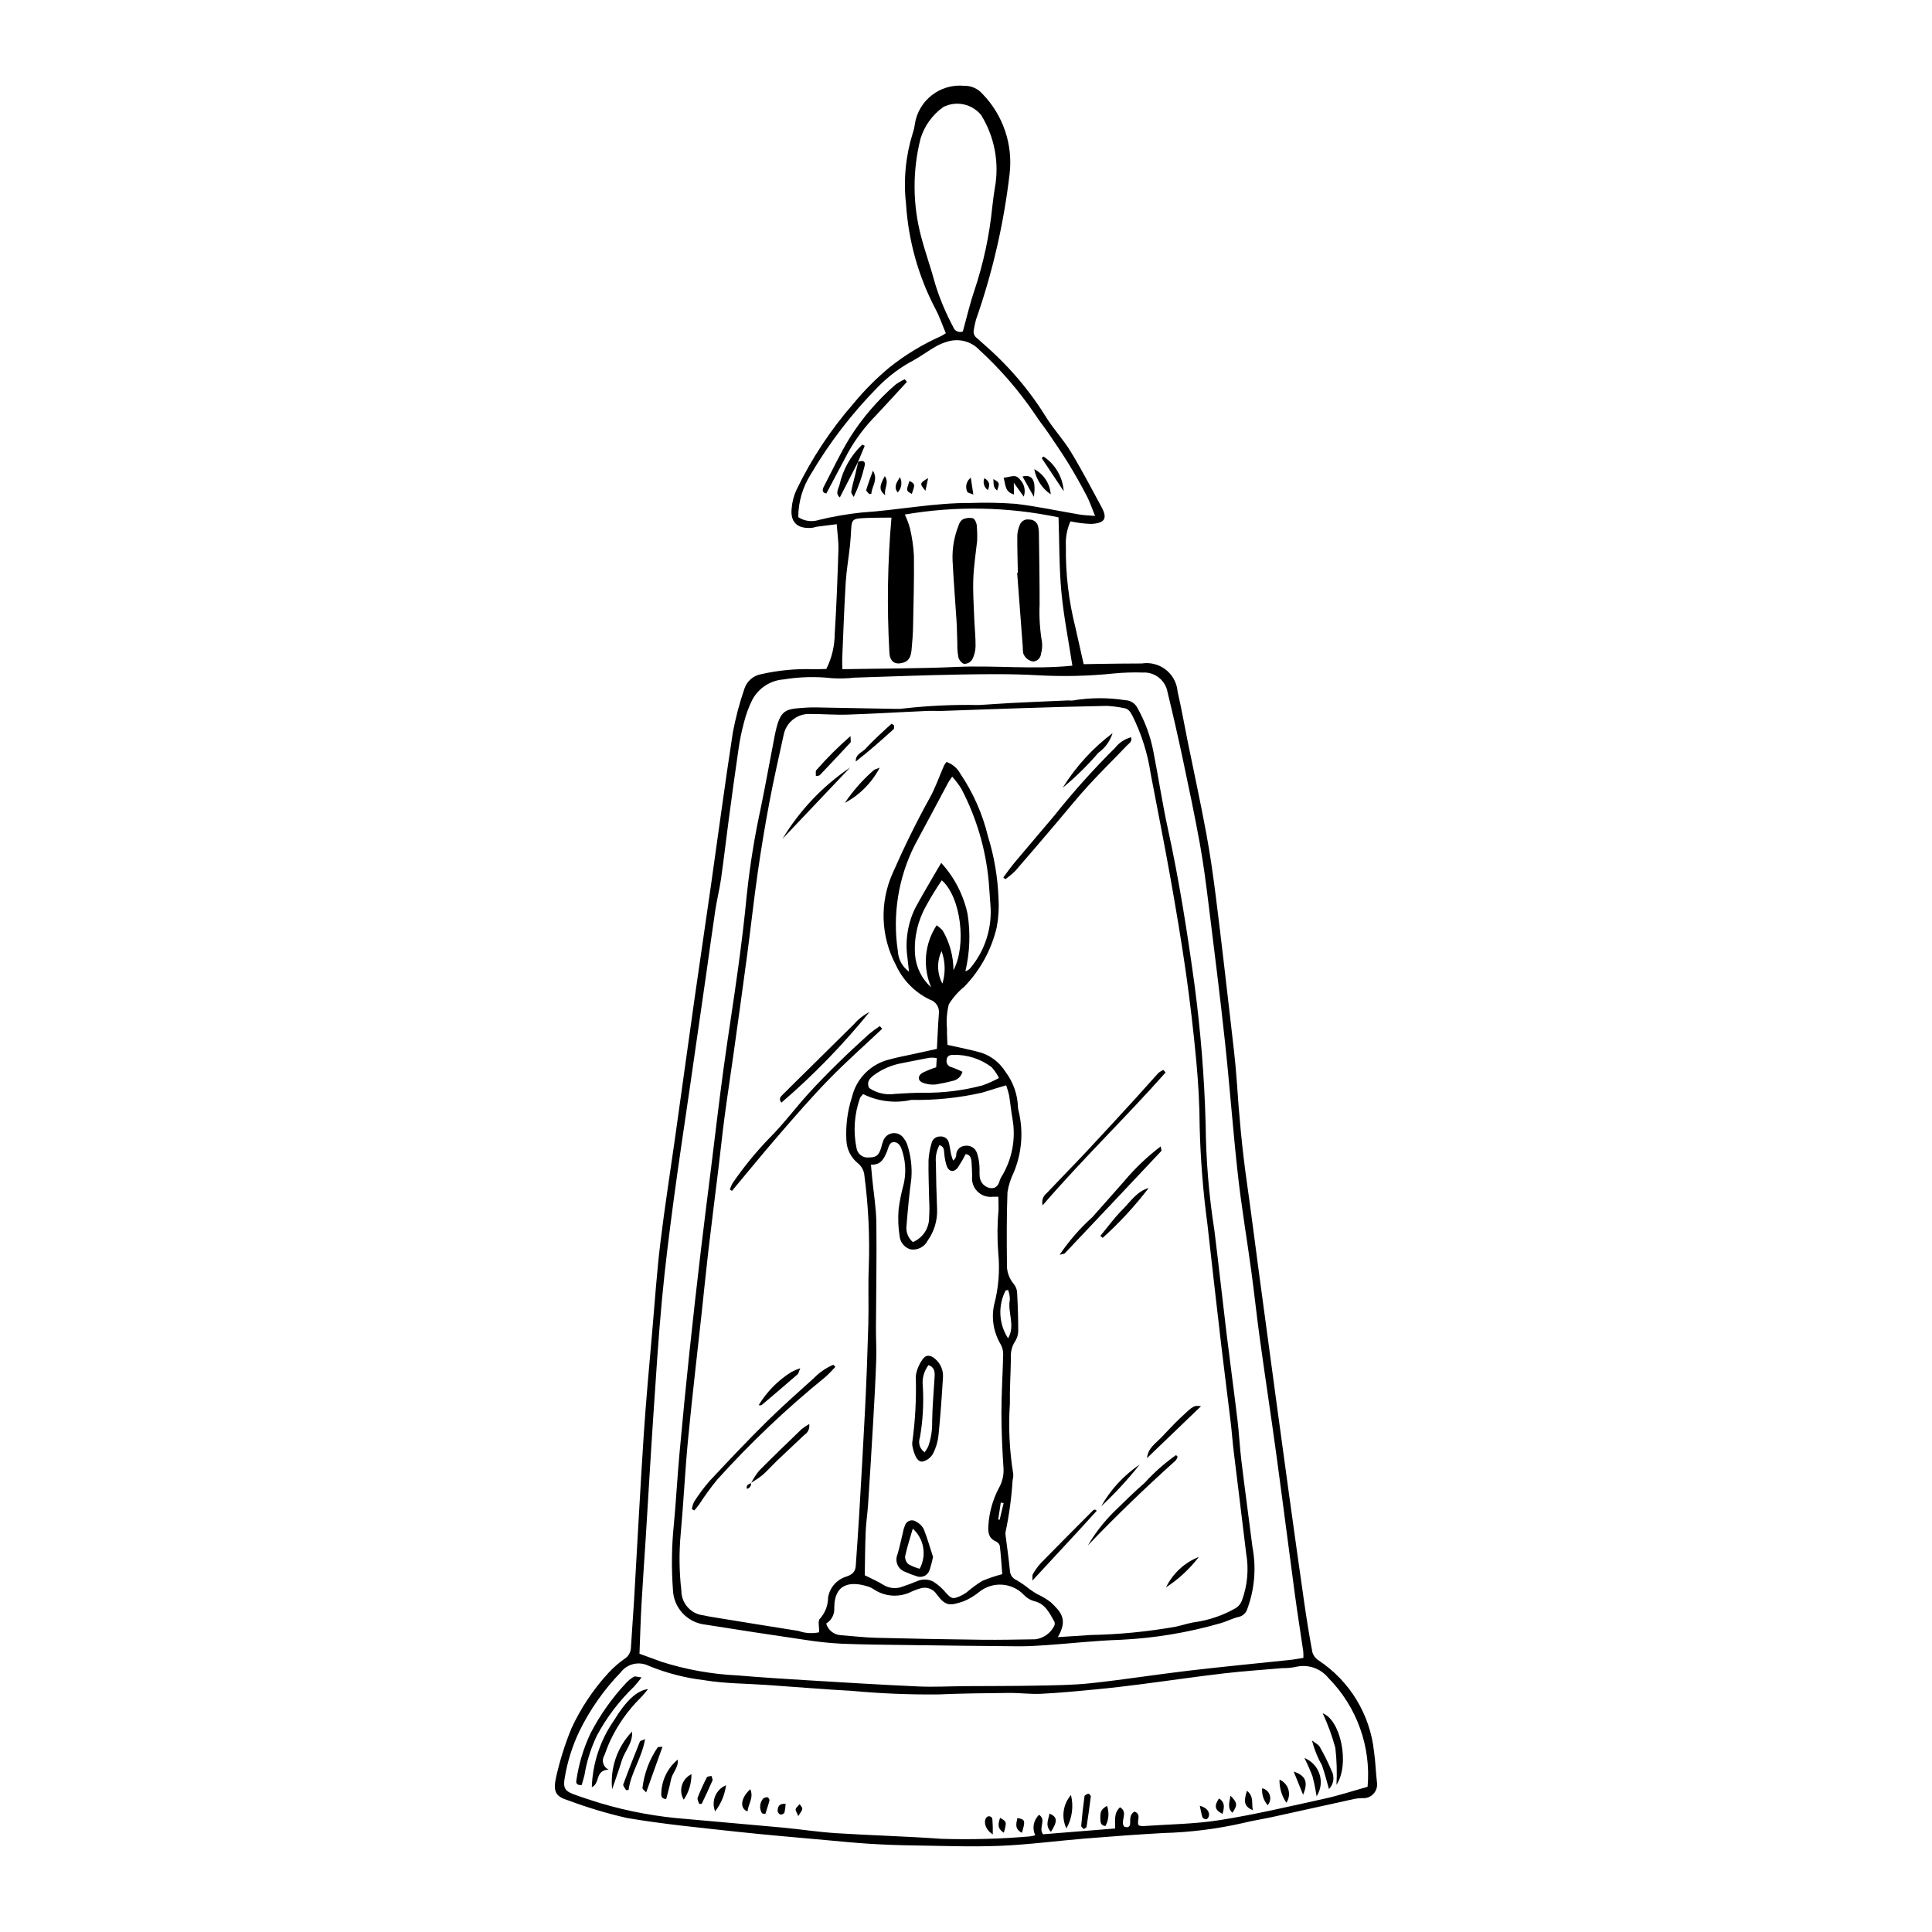 <?xml version="1.0" encoding="UTF-8"?>
<!-- Uploaded to: ICON Repo, www.svgrepo.com, Generator: ICON Repo Mixer Tools -->
<svg fill="#000000" width="800px" height="800px" version="1.1" viewBox="144 144 512 512" xmlns="http://www.w3.org/2000/svg">
 <g>
  <path d="m394.65 232.3c-0.918-2.184-1.648-4.359-2.707-6.359h-0.004c-4.539-8.637-7.207-18.133-7.828-27.867-0.719-6.277-0.125-12.637 1.746-18.672 0.285-0.809 0.48-1.645 0.582-2.496 0.973-6.328 6.723-10.789 13.094-10.164 1.848-0.043 3.617 0.742 4.828 2.137 5.473 5.625 8.113 13.414 7.195 21.207-1.535 13.164-4.523 26.117-8.906 38.625-0.246 0.918-0.449 1.848-0.602 2.789-0.164 0.855 0.215 1.723 0.953 2.184 2.344 2.078 4.707 4.152 6.883 6.402 4.266 4.348 8.039 9.148 11.254 14.324 1.98 3.238 4.652 6.055 6.625 9.297 2.91 4.785 5.5 9.766 8.168 14.695 1.605 2.969 0.902 4.281-2.828 4.445h-0.004c-1.824-0.07-3.637-0.297-5.418-0.676-0.93 2.086-1.348 4.363-1.211 6.641-0.102 7.25 0.75 14.477 2.531 21.504 0.711 3.219 1.445 6.438 2.18 9.699 1.789-0.031 3.297-0.066 4.805-0.086 3.523-0.039 7.047-0.109 10.57-0.098v0.004c2.152-0.352 4.356 0.168 6.125 1.441 1.773 1.273 2.961 3.199 3.312 5.352 0.035 0.219 0.062 0.441 0.082 0.664 1.012 4.352 1.777 8.762 2.664 13.145 1.648 8.113 3.414 16.203 4.922 24.34 1.043 5.609 1.848 11.27 2.559 16.934 1.375 10.961 2.637 21.938 3.898 32.914 0.621 5.394 1.297 10.793 1.664 16.207 0.59 8.738 1.363 17.449 2.598 26.125 1.18 8.297 2.223 16.609 3.336 24.914 1.613 11.98 3.231 23.961 4.856 35.941 0.996 7.348 2 14.691 3.012 22.035 1.336 9.617 2.664 19.238 4.051 28.852 0.641 4.43 1.344 8.852 2.18 13.25l0.004-0.004c0.285 0.879 0.879 1.629 1.668 2.109 8.219 5.453 13.582 14.281 14.637 24.086 0.406 2.727 0.461 5.508 0.789 8.25 0.164 1.098-0.188 2.211-0.953 3.019-0.766 0.809-1.855 1.219-2.965 1.113-0.656 0.004-1.312 0.066-1.957 0.188-7.34 1.605-14.676 3.246-22.016 4.852-2.512 0.551-5.07 0.914-7.555 1.551h-0.004c-6.973 1.582-14.082 2.477-21.227 2.664-6.852 0.383-13.695 0.891-20.535 1.445-7.586 0.617-15.156 1.641-22.754 1.949-7.691 0.309-15.414-0.008-23.121-0.117-3.715-0.051-7.426-0.191-11.137-0.414-3.703-0.227-7.394-0.586-11.09-0.926-8.25-0.754-16.508-1.43-24.742-2.332-9.555-1.043-19.141-1.973-28.605-3.574l0.008 0.004c-5.297-1.199-10.5-2.754-15.586-4.656-3.148-0.992-4.215-1.984-3.32-6.106v-0.004c0.992-4.453 2.363-8.816 4.098-13.039 2.484-5.371 5.793-10.32 9.797-14.676 1.289-1.402 2.727-2.656 4.289-3.742 0.973-0.621 1.586-1.664 1.656-2.812 0.238-4.184 0.586-8.359 0.832-12.539 0.859-14.652 1.609-29.312 2.57-43.957 0.617-9.41 1.508-18.801 2.316-28.195 0.652-7.594 1.184-15.199 2.094-22.762 1.117-9.258 2.582-18.477 3.883-27.715 1.723-12.258 3.41-24.52 5.148-36.777 1.406-9.902 2.887-19.789 4.301-29.691 1.949-13.664 3.766-27.352 5.867-40.992v-0.004c0.734-3.922 1.754-7.785 3.051-11.562 0.648-2.059 2.398-3.578 4.531-3.93 4.465-1.008 9.039-1.449 13.617-1.312 1.223 0.031 2.449-0.035 3.578-0.055 1.453-2.898 2.215-6.09 2.227-9.332 0.477-7.414 0.746-14.84 0.98-22.266 0.066-2.144-0.273-4.305-0.449-6.769-1.887 0.234-3.469 0.422-5.047 0.637-0.566 0.078-1.113 0.301-1.68 0.34-3.719 0.258-5.598-1.512-5.219-5.148v0.004c0.133-1.711 0.566-3.383 1.285-4.938 3.969-8.238 9.027-15.906 15.039-22.797 2.898-3.531 6.133-6.777 9.652-9.691 4.172-3.316 8.75-6.09 13.621-8.254 0.438-0.223 0.859-0.48 1.258-0.77zm111.78 385.22c0.938-10.672-2.859-21.215-10.387-28.84-2.106-2.602-5.539-3.738-8.781-2.906-1.125 0.215-2.266 0.316-3.41 0.297-5.219 0.457-10.453 0.801-15.656 1.41-7.285 0.852-14.547 1.926-21.824 2.859-3.871 0.496-7.75 0.961-11.633 1.332-4.918 0.473-9.84 0.949-14.773 1.199-2.844 0.145-5.711-0.254-8.566-0.227-6.266 0.062-12.535 0.125-18.797 0.398-7.609 0.07-15.223-0.242-22.805-0.938-7.512-0.426-15.012-1.047-22.516-1.57-5.508-0.387-11.078-0.355-16.504-1.242l0.004-0.004c-5.113-0.594-10.125-1.883-14.887-3.836-2.57-1.277-5.688-0.543-7.414 1.75-4.449 4.602-8.148 9.871-10.957 15.621-1.848 3.879-3.141 7.996-3.852 12.234-0.488 2.637-0.031 3.551 2.309 4.426 2.316 0.863 4.68 1.602 7.039 2.352v-0.004c7.492 2.234 15.203 3.652 23 4.227 8.441 0.781 16.895 1.477 25.336 2.266 4.738 0.445 9.457 1.18 14.203 1.484 9.312 0.594 18.645 0.832 27.953 1.496h-0.008c7.809 0.242 15.625 0.031 23.41-0.637 0.484-0.062 0.969-0.164 1.438-0.305-0.883-1.836-0.473-4.031 1.02-5.422 2.031 1.426-0.25 3.352 1.035 5.16 6.172-0.496 12.578-1.008 19.117-1.535 0.031-2.07-0.41-4.047 1.289-5.617 2.336 1.375-0.066 3.641 1.113 5.137 1.039 0.359 1.625 0.078 1.586-1.141-0.035-1.145 0.031-2.254 1.164-2.856 2.031 0.832 0.352 2.512 1.137 3.68v-0.004c0.32 0.102 0.656 0.164 0.992 0.176 6.836-0.484 13.746-0.527 20.488-1.598 9.301-1.473 18.496-3.648 27.707-5.672 3.785-0.832 7.481-2.047 11.43-3.152zm-192.96-35.262c2.262 0.828 4.047 1.492 5.836 2.133l0.004 0.004c6.539 2.074 13.316 3.289 20.172 3.609 5.977 0.508 11.961 0.891 17.949 1.254 9.977 0.602 19.949 1.223 29.934 1.668 4.18 0.188 8.379-0.051 12.57-0.082 6.09-0.043 12.184-0.008 18.273-0.129 4.945-0.098 9.91-0.117 14.82-0.641 8.711-0.934 17.375-2.316 26.082-3.34 8.895-1.047 17.809-1.887 26.715-2.832 1.191-0.125 2.371-0.359 3.598-0.547l-0.008 0.004c0.016-0.578 0.004-1.156-0.039-1.73-0.727-4.996-1.527-9.98-2.203-14.98-1.691-12.559-3.285-25.129-5-37.684-1.367-10.004-2.898-19.988-4.277-29.992-0.836-6.039-1.473-12.105-2.293-18.148-1.152-8.492-2.594-16.953-3.543-25.465-1.312-11.742-2.164-23.531-3.43-35.277-1.305-12.121-2.828-24.223-4.328-36.324-0.668-5.383-1.352-10.773-2.32-16.109-1.375-7.586-2.969-15.137-4.57-22.68-1.246-5.867-2.578-11.711-4-17.539v-0.004c-0.551-3.144-3.367-5.379-6.555-5.199-2.555-0.082-5.109 0-7.656 0.246-6.727 0.699-13.496 0.855-20.25 0.473-6.734-0.387-13.508-0.309-20.258-0.195-9.41 0.156-18.812 0.539-28.223 0.828v-0.004c-1.984 0.23-3.988 0.281-5.984 0.152-4.262-0.477-8.57-0.367-12.805 0.324-3.484 0.25-6.602 2.254-8.273 5.324-0.98 1.941-1.734 3.992-2.254 6.106-0.617 2.297-1.098 4.629-1.43 6.984-0.918 6.215-1.754 12.438-2.59 18.664-0.707 5.281-1.309 10.574-2.062 15.852-0.391 2.731-1.078 5.418-1.492 8.145-0.84 5.547-1.578 11.109-2.375 16.66-1.406 9.805-2.816 19.609-4.238 29.414-1.469 10.176-3.035 20.336-4.394 30.527-1.184 8.871-2.312 17.754-3.144 26.66-0.945 10.148-1.586 20.328-2.269 30.5-0.734 10.93-1.355 21.867-2.039 32.797-0.363 5.793-0.789 11.586-1.113 17.383-0.242 4.359-0.363 8.727-0.539 13.195zm120.74-301.53c-0.945-2.293-1.469-3.914-2.254-5.402-1.508-2.859-3.09-5.688-4.777-8.441-1.684-2.746-3.519-5.406-5.328-8.074-1.121-1.652-2.394-3.203-3.469-4.883-4.266-6.301-9.254-12.078-14.863-17.219-2.148-2.254-5.383-3.106-8.359-2.203-1.191 0.332-2.332 0.82-3.391 1.453-1.887 1.086-3.641 2.402-5.543 3.457-3.539 1.863-6.766 4.266-9.562 7.125-6.883 6.981-12.875 14.785-17.848 23.23-2.125 3.379-3.258 7.289-3.266 11.281 1.625 1.066 3.644 1.336 5.492 0.727 3.695-0.895 7.445-1.547 11.227-1.953 9.68-0.625 19.242-2.59 28.973-2.535 3.988-0.145 7.977-0.066 11.957 0.23 5.656 0.664 11.246 1.887 16.875 2.832 1.172 0.199 2.379 0.223 4.141 0.375zm-9.688 0.379c-13.406-2.82-27.227-3.074-40.73-0.754 0.547 1.168 0.996 2.379 1.352 3.617 0.57 2.402 0.922 4.852 1.055 7.316 0.074 6.262-0.102 12.527-0.227 18.789-0.039 1.992-0.199 3.988-0.383 5.973-0.133 1.441-0.426 2.934-2.004 3.484-2.402 0.844-3.863-0.195-3.894-2.859l-0.004 0.008c-0.66-11.836-0.473-23.703 0.562-35.512-2.777 0.051-5.523-0.023-8.25 0.188-2.035 0.156-2.301 0.66-2.426 2.769-0.09 1.523-0.16 3.047-0.328 4.559-0.355 3.223-0.922 6.426-1.121 9.656-0.41 6.746-0.641 13.504-0.93 20.258-0.035 0.82 0.023 1.645 0.043 2.742 10.305-0.184 20.363-0.156 30.402-0.602 10.102-0.449 20.238 0.73 30.547-0.328-1.039-6.797-2.312-13.152-2.91-19.57-0.598-6.402-0.52-12.871-0.754-19.734zm-25.359-49.266c1.035-3.723 1.859-7.34 3.051-10.828 2.414-7.223 4.012-14.695 4.762-22.277 0.172-1.609 0.398-3.215 0.648-4.812 1.262-6.715-0.031-13.656-3.629-19.461-2.426-2.941-6.562-3.82-9.977-2.121-2.894 2.047-5.027 4.996-6.066 8.383-2.16 8.539-2.106 17.484 0.16 25.992 1.113 4.231 2.613 8.363 3.742 12.59l-0.004 0.004c1.219 3.906 2.805 7.688 4.734 11.293 0.32 1.031 1.418 1.605 2.449 1.285z"/>
  <path d="m314.02 588.52c-0.617 0.867-1.289 1.691-2.016 2.469-3.91 3.766-7.211 8.117-9.789 12.891-1.609 3.348-2.731 6.906-3.332 10.574-0.223 0.898-0.496 1.785-0.723 2.594-1.383 0.129-1.586-0.566-1.387-1.414v-0.004c0.629-4.231 1.871-8.352 3.691-12.223 2.531-4.906 5.734-9.438 9.516-13.461 0.586-0.621 1.258-1.156 1.992-1.594 0.363-0.195 0.969 0.059 2.047 0.168z"/>
  <path d="m300.83 617.63c0.215-6.375 2.273-12.551 5.93-17.777 3.055-5.035 6.062-7.93 8.984-8.215-0.848 0.988-1.371 1.695-1.988 2.297h-0.004c-3.316 3.277-6.031 7.117-8.016 11.34-0.617 1.277-1.07 2.637-1.594 3.961l-0.004-0.004c-0.387 0.641-0.484 1.418-0.262 2.129 0.223 0.715 0.742 1.301 1.422 1.609-3.676 0.152-2.191 3.656-4.469 4.66z"/>
  <path d="m498.18 617c0.176-3.266 0.078-6.535-0.297-9.781-0.852-3.148-1.973-6.219-3.348-9.18 4.734 1.793 7.266 13.422 3.644 18.961z"/>
  <path d="m306.22 618.17c-0.566-5.625 1.367-11.215 5.289-15.285 0.219 3.062-1.934 5.109-2.707 7.621-0.789 2.574-1.715 5.109-2.582 7.664z"/>
  <path d="m314.95 604.89c-0.867 5.078-3.773 8.887-4.371 13.48l-0.664 0.023c-0.266-0.508-0.871-1.137-0.742-1.5 1.398-3.82 2.906-7.602 4.418-11.379 0.074-0.18 0.469-0.227 1.359-0.625z"/>
  <path d="m496.19 618.12c-0.66-2.277-1.152-4.309-1.844-6.269-1.18-2.074-2.074-4.293-2.66-6.606 1.023 0.797 1.723 1.086 2.008 1.605h0.004c1.184 2.039 2.234 4.152 3.141 6.332 0.902 1.605 0.641 3.617-0.648 4.938z"/>
  <path d="m319.57 606.9-4.328 12.102c-0.336-0.398-1.043-0.871-0.984-1.215h0.004c0.465-3.852 1.855-7.535 4.047-10.734 0.074-0.098 0.352-0.051 1.262-0.152z"/>
  <path d="m323.6 610.32c0.262 2.109-1.426 3.469-1.773 5.262-0.34 1.738-0.84 3.441-1.277 5.191-1.492-0.098-1.324-1.078-1.285-1.875h-0.004c0.184-3.34 1.758-6.449 4.34-8.578z"/>
  <path d="m489.68 609.89c1.918 0.758 3.391 2.336 4.019 4.301 0.625 1.965 0.336 4.106-0.789 5.836-0.273-1.789-0.637-3.559-1.094-5.305-0.625-1.648-1.336-3.262-2.137-4.832z"/>
  <path d="m431.2 628.72c-0.25-0.301-0.691-0.594-0.672-0.844 0.234-2.617 0.512-5.231 0.871-7.832 0.039-0.289 0.637-0.605 1.023-0.695 0.164-0.039 0.684 0.504 0.656 0.734-0.328 2.703-0.719 5.398-1.137 8.09-0.023 0.188-0.414 0.316-0.742 0.547z"/>
  <path d="m426.61 628.56c-1.395-2.93-0.918-6.406 1.207-8.859 0.746 3 0.312 6.168-1.207 8.859z"/>
  <path d="m329.3 622.08c-0.156-0.566-0.586-1.234-0.418-1.676v-0.004c0.719-1.836 1.535-3.637 2.441-5.391 0.133-0.262 0.797-0.258 1.215-0.375 0.098 0.418 0.402 0.926 0.266 1.246-0.891 2.066-1.875 4.094-2.828 6.133z"/>
  <path d="m325.2 620.94c-1.355-2.254-0.625-5.18 1.629-6.531 0.137-0.082 0.273-0.156 0.418-0.223 0.012 2.406-0.699 4.758-2.047 6.754z"/>
  <path d="m333.52 624.03c-1.109-2.707 0.184-5.805 2.891-6.918-0.34 2.519-1.336 4.906-2.891 6.918z"/>
  <path d="m342.84 618.16c0.98 2.277-0.59 3.984-0.734 5.891-2.141-0.805-1.84-3.559 0.734-5.891z"/>
  <path d="m437.37 622.56c0.629 1.758 0.48 3.703-0.406 5.348-1.305-0.105-1.352-1.043-1.363-2.023-0.02-1.906 0.211-2.352 1.77-3.324z"/>
  <path d="m484.9 621.73c-1.238-1.797-1.871-3.934-1.816-6.109 1.137 0.477 2 1.441 2.352 2.625 0.352 1.184 0.156 2.461-0.535 3.484z"/>
  <path d="m486.84 613.48c3.188 1.062 3.898 2.789 2.496 6.152z"/>
  <path d="m422.52 629.45c-1.691-1.715-0.602-3.25-0.406-4.832 2.106 0.883 2.211 2.004 0.406 4.832z"/>
  <path d="m345.95 624.56c-0.762-1.207-0.66-2.769 0.254-3.867 0.32-0.301 0.754-0.445 1.191-0.402 0.203 0.016 0.582 0.605 0.523 0.844-0.305 1.215-0.723 2.402-1.102 3.598z"/>
  <path d="m407.1 630.13c-2.016-1.258-2.57-3.469-1.633-4.531 0.234-0.242 0.586-0.332 0.91-0.23 0.324 0.102 0.562 0.379 0.613 0.715 0.105 1.348 0.141 2.699 0.109 4.047z"/>
  <path d="m474.45 618.57c1.941 1.535 1.164 3.363 1.574 5.164-2.227-0.984-2.543-2.09-1.574-5.164z"/>
  <path d="m467.05 620.61c1.727 1.082 1.348 2.523 0.93 4.086-2.043-1.012-2.281-2.094-0.93-4.086z"/>
  <path d="m479.94 622.39c-1.07-1.234-1.598-2.852-1.457-4.481 0.949 0.203 1.719 0.898 2.019 1.82 0.301 0.922 0.086 1.938-0.562 2.66z"/>
  <path d="m414.82 629.71c-2.016-1.039-1.5-2.477-1.199-3.91 2.059 0.34 2.168 0.672 1.199 3.91z"/>
  <path d="m461.96 622.55c2.023 0.492 2.914 1.961 2.215 3.172-0.121 0.211-0.484 0.453-0.672 0.41-0.324-0.074-0.773-0.309-0.855-0.578-0.293-0.926-0.449-1.895-0.688-3.004z"/>
  <path d="m470.09 619.88c1.863 1.883 1.902 2.492 0.512 4.519-1.402-1.27-0.785-2.711-0.512-4.519z"/>
  <path d="m410.03 629.69c-1.883-1.191-1.473-2.508-0.992-3.938 1.785 1.023 1.785 1.023 0.992 3.938z"/>
  <path d="m352.2 622.04c-0.031 0.789-0.137 1.574-0.316 2.344-0.254 0.344-0.668 0.527-1.094 0.488-0.391-0.18-0.66-0.551-0.719-0.98 0.051-1.047 0.355-2.016 2.129-1.852z"/>
  <path d="m355.55 625.29c-0.383-0.965-0.789-1.477-0.684-1.836 0.148-0.504 0.68-0.895 1.047-1.336 0.254 0.418 0.738 0.855 0.703 1.246-0.051 0.512-0.512 0.98-1.066 1.926z"/>
  <path d="m463.51 441.77c0.07 9.484 0.848 18.953 2.32 28.324 1.133 9.074 2.109 18.164 3.211 27.242 0.93 7.656 1.98 15.301 2.902 22.961 0.434 3.594 0.598 7.219 1.035 10.812 0.93 7.656 1.98 15.297 2.945 22.949 1.031 5.461 0.559 11.102-1.375 16.316-0.316 1.094-1.219 1.918-2.336 2.137-1.648 0.371-3.184 1.234-4.824 1.676-8.609 2.484-17.48 3.953-26.43 4.379-6.566 0.203-13.113 0.957-19.672 1.418-2.469 0.172-4.945 0.32-7.418 0.301-9.812-0.07-19.625-0.195-29.438-0.332-5.812-0.078-11.625-0.113-17.43-0.352h0.004c-3.234-0.172-6.457-0.512-9.652-1.02-8.855-1.297-17.703-2.648-26.543-4.055v0.004c-4.746-0.57-8.355-4.535-8.477-9.316-0.422-5.707-0.34-11.438 0.238-17.129 0.594-6.262 0.922-12.547 1.492-18.809 0.82-9.012 1.703-18.02 2.652-27.02 0.938-8.895 1.953-17.785 2.996-26.668 0.867-7.379 1.82-14.75 2.738-22.125 1.082-8.691 2.094-17.391 3.273-26.07 1.219-8.965 2.672-17.898 3.894-26.863 0.887-6.504 1.695-13.027 2.305-19.562l0.004 0.004c0.828-7.766 2.078-15.477 3.742-23.105 1.277-6.246 2.394-12.523 3.617-18.781 1.434-7.32 2.758-7.156 8.301-7.551 1.797-0.129 3.613-0.039 5.422-0.008 6.086 0.102 12.172 0.23 18.258 0.332v0.004c0.762 0.035 1.527-0.004 2.281-0.113 6.523-0.738 13.086-1.039 19.648-0.91 2.941-0.133 5.875-0.395 8.816-0.539 5.039-0.25 10.078-0.461 15.121-0.68h-0.004c0.379 0.039 0.762 0.051 1.141 0.023 4.602-0.785 9.301-0.812 13.914-0.086 1.352 0.031 2.578 0.789 3.211 1.984 2.07 3.652 3.519 7.621 4.289 11.75 1.332 6.727 2.332 13.523 3.797 20.219 2.996 13.695 5.176 27.523 7.074 41.398v-0.004c1.629 12.227 2.617 24.531 2.953 36.863zm-39.168 136.09c3.125-0.207 5.867-0.395 8.613-0.566 7.617-0.145 15.215-0.883 22.719-2.219 1.766-0.395 3.5-1.004 5.289-1.227h-0.004c3.586-0.555 7.043-1.738 10.211-3.504 0.926-0.473 1.633-1.285 1.977-2.269 1.449-3.961 1.828-8.23 1.102-12.383-1.062-8.988-2.211-17.965-3.293-26.949-0.32-2.648-0.508-5.312-0.824-7.961-0.793-6.621-1.66-13.234-2.438-19.859-1.273-10.879-2.516-21.766-3.734-32.652-1.137-8.504-1.816-17.066-2.035-25.645-0.023-5.809-0.359-11.629-0.895-17.414-0.719-7.766-1.625-15.516-2.719-23.246-1.227-8.582-2.676-17.137-4.199-25.672-1.621-9.094-3.449-18.148-5.164-27.227v0.004c-0.797-5.371-2.441-10.582-4.871-15.441-0.523-0.961-1.027-1.824-2.231-1.98-1.492-0.301-3.004-0.496-4.523-0.582-7.332 0.129-14.664 0.352-21.996 0.582-7.141 0.223-14.281 0.508-21.426 0.742-1.5 0.051-3.004-0.051-4.504 0.016-6.941 0.316-13.875 0.746-20.82 0.973-3.504 0.113-7.019-0.215-10.531-0.176h0.008c-3.023 0.168-5.582 2.285-6.305 5.223-1.32 6.039-2.695 12.07-3.844 18.145-1.164 6.172-2.195 12.367-3.086 18.59-1.055 7.348-1.855 14.734-2.836 22.094-1.145 8.586-2.348 17.164-3.547 25.746-0.789 5.656-1.66 11.301-2.414 16.961-0.59 4.43-1.043 8.879-1.582 13.32-0.895 7.367-1.836 14.73-2.703 22.102-0.621 5.297-1.141 10.609-1.715 15.914-1.23 11.355-2.574 22.703-3.668 34.074-0.805 8.344-1.195 16.727-1.953 25.074v-0.004c-0.469 5.027-0.41 10.094 0.172 15.109-0.004 3.391 2.574 6.227 5.949 6.543 0.648 0.16 1.305 0.277 1.965 0.387 7.707 1.254 15.41 2.523 23.121 3.731l0.004-0.004c1.758 0.629 3.66 0.754 5.484 0.359 0.035-1.309-0.418-3.055 0.188-3.578 1.395-1.559 2.168-3.574 2.172-5.664 0.438-2.609 2.312-4.746 4.84-5.519 1.668-0.559 2.391-1.32 2.5-2.926 0.285-4.269 0.609-8.539 0.859-12.812 0.559-9.605 1.133-19.211 1.609-28.82 0.367-7.422 0.648-14.848 0.852-22.277 0.137-5.047-0.09-10.109 0.125-15.152h-0.004c0.289-8.094-0.098-16.199-1.152-24.23-0.098-1.332-0.754-2.562-1.809-3.383-1.781-1.469-2.856-3.625-2.965-5.934-0.234-3.906 0.266-7.824 1.473-11.547 1.168-4.918 5-8.766 9.914-9.957 1.922-0.539 3.894-0.895 5.848-1.324 2.211-0.488 4.422-0.973 6.746-1.48 0.176-3.254 0.289-6.293 0.523-9.32 0.227-1.66-0.781-3.234-2.379-3.731-4.008-1.918-7.207-5.188-9.039-9.234-4.004-7.527-4.312-16.48-0.836-24.266 2.992-6.805 6.227-13.465 9.84-19.961 1.516-2.723 2.527-5.723 3.785-8.586 0.188-0.332 0.406-0.648 0.652-0.941 1.562 0.543 2.867 1.648 3.66 3.106 3.41 5.055 5.894 10.68 7.332 16.609 1.645 5.32 2.582 10.836 2.789 16.398 0.164 2.559 0.008 5.129-0.461 7.644-1.383 5.977-4.379 11.457-8.656 15.848-1.613 1.305-2.984 2.879-4.059 4.652-0.523 2.129-0.684 4.328-0.473 6.512-0.035 1.566 0.09 3.133 0.125 4.207 3.359 0.766 6.242 1.301 9.051 2.102 2.617 0.898 4.848 2.668 6.309 5.019 2.055 2.715 3.219 6 3.32 9.406 0.023 0.379 0.09 0.758 0.203 1.125 1.285 5.418 0.812 11.105-1.355 16.238-0.793 1.621-1.344 3.352-1.629 5.137-0.227 6.277-0.207 12.566-0.137 18.848-0.137 2.023 0.531 4.023 1.863 5.559 0.531 0.68 0.824 1.516 0.84 2.379 0.18 3.418 0.297 6.84 0.281 10.262h-0.004c-0.059 0.957-0.383 1.875-0.93 2.66-0.742 1.223-1.094 2.644-1.004 4.07-0.039 4.098-0.344 8.195-0.27 12.285-0.41 6.18-0.117 12.383 0.871 18.492 0.066 0.57 0.016 1.145-0.141 1.691-0.289 4.648-0.914 9.266-1.875 13.816-0.062 0.281-0.062 0.57 0 0.852 0.387 3.109 0.844 6.215 1.145 9.336h-0.004c0.039 1.148 0.754 2.168 1.824 2.594 1.215 0.723 2.375 1.535 3.473 2.422 0.613 0.43 1.242 0.844 1.887 1.227 1.289 0.59 2.512 1.316 3.644 2.172 2.731 2.609 4.617 4.519 1.883 9.27zm-49.531-125.2c0.133 1.457 0.223 2.496 0.324 3.535 0.387 3.965 1.059 7.93 1.109 11.898 0.121 9.227-0.07 18.453-0.109 27.684-0.012 2.953 0.172 5.91 0.066 8.855-0.199 5.613-0.516 11.219-0.84 16.828-0.41 7.133-0.852 14.262-1.324 21.391-0.156 2.371-0.527 4.734-0.625 7.109-0.16 3.879-0.172 7.762-0.242 11.504 1.828 0.926 3.418 1.586 4.852 2.496v-0.004c1.543 0.996 3.481 1.184 5.188 0.5 1.262-0.43 2.523-0.875 3.746-1.398 1.414-0.656 3.055-0.613 4.43 0.117 1.258 0.82 2.383 1.824 3.34 2.981 1.426 1.531 1.75 1.684 3.691 0.844 0.605-0.262 1.184-0.594 1.719-0.984 1.301-1.113 2.68-2.133 4.133-3.039 1.73-0.734 3.516-1.336 5.34-1.801-0.195-2.449-0.355-4.988-0.645-7.516v0.004c-0.16-0.52-0.539-0.945-1.035-1.168-1.93-0.855-2.137-2.309-2-4.223 0.215-3.434 1.145-6.781 2.731-9.832 0.914-1.566 1.363-3.359 1.289-5.172-0.324-4.938-0.559-9.891-0.562-14.84 0-5.141 0.348-10.281 0.461-15.422h0.004c0.027-0.93-0.188-1.848-0.625-2.672-1.879-3.109-2.527-6.809-1.82-10.371 1.227-4.562 1.609-9.312 1.133-14.012-0.289-3.801-0.258-7.617 0.086-11.414 0.016-1.102-0.035-2.203-0.055-3.402-0.777 0.016-1.145 0.039-1.516 0.023-1.492 0.168-2.984-0.355-4.043-1.426-1.059-1.07-1.566-2.562-1.383-4.059-0.043-1.238-0.055-2.481-0.16-3.715-0.09-1.062-0.379-2.035-1.578-2.086-0.617 1.227-1.305 2.41-2.062 3.555-0.945 1.266-2.238 1.176-2.879-0.246-0.363-1.074-0.598-2.188-0.695-3.316-0.156-0.863 0.145-1.941-1.289-2.394-0.777 1.418-1.105 3.039-0.945 4.648 0.039 4.098 0.156 8.195 0.316 12.289 0.121 2.973-0.746 5.906-2.469 8.336-0.844 1.684-2.672 2.637-4.535 2.363-1.621-0.457-2.789-1.875-2.93-3.555-0.367-2.336-0.457-4.707-0.262-7.062 0.289-2.266 0.742-4.508 1.352-6.711 0.613-2.711 0.535-5.531-0.23-8.203-0.344-1.246-0.801-2.801-2.293-2.891-1.387-0.082-1.488 1.52-1.922 2.516-0.777 1.793-1.527 3.562-4.234 3.457zm-2.062-18.715c-0.387 0.473-0.719 0.723-0.836 1.047-1.512 4.238-1.832 8.812-0.934 13.223 0.238 1.605 1.715 2.727 3.324 2.523 1.902 0.004 2.562-0.52 3.211-2.562l0.004-0.004c0.141-0.648 0.332-1.285 0.574-1.906 0.418-1.109 1.438-1.879 2.621-1.973 1.18-0.098 2.309 0.5 2.898 1.527 0.359 0.449 0.633 0.957 0.809 1.504 0.961 2.891 1.336 5.945 1.098 8.984-0.559 4.144-0.938 8.316-1.281 12.484-0.223 1.648 0.414 3.297 1.688 4.371 2.641-1.102 4.348-3.703 4.301-6.566 0.105-1.523 0.105-3.051 0.008-4.574-0.059-3.519-0.223-7.043-0.164-10.559 0.09-1.52 0.359-3.019 0.793-4.481 0.219-1.082 1.191-1.844 2.293-1.801 1.102-0.105 2.106 0.633 2.328 1.715 0.254 1.004 0.352 2.043 0.574 3.055 0.145 0.539 0.32 1.07 0.523 1.594 0.461-0.305 0.766-0.797 0.828-1.344-0.055-1.309 0.926-2.426 2.227-2.539 1.375-0.27 2.742 0.492 3.242 1.801 0.367 1.07 0.594 2.188 0.664 3.32 0.117 1.039-0.031 2.106 0.102 3.141 0.168 1.473 1.281 2.66 2.738 2.926 1.57 0.234 2.211-0.754 2.582-2.066 0.078-0.27 0.195-0.531 0.344-0.773 2.894-4.629 3.969-10.172 3.008-15.547-0.363-2.055-0.555-4.144-0.895-6.207-0.207-0.895-0.465-1.773-0.777-2.637-1.125 0.332-2.012 0.59-2.891 0.859-1.184 0.359-2.352 0.766-3.543 1.094-6.137 1.387-12.418 2.031-18.711 1.91-4.301 0.965-8.805 0.422-12.75-1.539zm-9.797 140.31c0.488 1.707 1.984 2.934 3.754 3.078 3.121 0.227 6.238 0.613 9.367 0.695 9.414 0.242 18.832 0.418 28.25 0.527 4.66 0.055 9.324-0.062 13.988-0.125v0.004c2.113-0.242 3.977-1.508 4.981-3.387 0.246-0.391 0.297-0.879 0.129-1.312-1.332-2.262-2.387-4.773-5.422-5.434-1-0.293-1.902-0.84-2.617-1.594-3.129-3.34-8.301-3.707-11.867-0.836-1.246 1.023-2.637 1.859-4.129 2.481-3.68 1.258-4.824 1.309-7.148-1.84-0.961-1.496-2.832-2.129-4.504-1.527-0.727 0.223-1.434 0.488-2.129 0.793-3.207 1.641-7.051 1.414-10.043-0.594-0.391-0.273-0.816-0.496-1.266-0.652-4.312-1.449-9.16-1.363-9.207 5.531 0.133 1.688-0.695 3.309-2.137 4.191zm21.949-172.75c-0.184-1.641-0.32-2.672-0.414-3.711h-0.004c-0.645-4.469 0.062-9.027 2.031-13.09 1.617-3.012 3.379-5.949 5.082-8.918 0.602-1.043 1.223-2.074 1.836-3.113v0.004c3.488 3.805 5.894 8.473 6.981 13.52 0.805 5.055 0.605 10.219-0.578 15.199 0.5-0.145 0.949-0.426 1.297-0.812 3.965-4.734 5.883-10.852 5.328-17.004-0.164-1.996-0.297-4.039-0.445-6.055h-0.004c-0.793-8.559-3.254-16.883-7.246-24.496-0.711-1.141-1.52-2.215-2.422-3.211-0.52 0.766-0.82 1.133-1.039 1.543-2.969 5.539-5.894 11.102-8.898 16.621v0.004c-4.356 8.66-5.918 18.457-4.469 28.043 0.109 2.18 1.199 4.191 2.961 5.477zm7.348 22.883h-0.004c-0.609-0.094-1.23-0.121-1.848-0.086-2.43 0.441-4.844 0.953-7.269 1.422-2.727 0.469-5.305 1.566-7.539 3.203-1.293 0.969-1.961 1.961-1.246 3.414h0.004c2.023 1.367 4.488 1.922 6.902 1.547 2.469-0.145 4.941-0.309 7.41-0.297 5.328 0.066 10.641-0.598 15.785-1.973 1.48-0.535 2.918-1.184 4.297-1.938-0.516-1.047-1.176-2.016-1.965-2.879-2.914-2.199-6.484-3.348-10.133-3.254-0.926 0.008-1.707 0.227-1.781 1.379-0.152 0.887 0.438 1.727 1.32 1.887 0.98 0.355 1.941 0.758 2.879 1.211-0.316 1.23-1.316 2.172-2.566 2.414-1.465 0.391-2.949 0.707-4.449 0.949-1.203 0.129-2.422-0.031-3.555-0.469-1.332-0.582-1.309-1.871-0.016-2.621 1.172-0.574 2.387-1.062 3.629-1.461zm-1.473-18.727c-2.316-5.383-1.773-11.566 1.445-16.457 0.562 0.391 1.086 0.836 1.562 1.328 1.883 3.211 2.883 6.863 2.894 10.586 3.562-6.723 1.922-19.457-3.09-23.824-1.508 2.191-2.898 4.461-4.168 6.797-2.223 3.926-3.242 8.418-2.922 12.914 0.254 3.328 1.785 6.43 4.277 8.656zm20.383 80.199-0.668 0.125 0.004 0.004c-2.074 4.039-1.824 8.879 0.656 12.68 1.992-3.367-0.195-6.887 0.469-10.25 0-0.875-0.156-1.738-0.461-2.559zm-17.414-81.188c0.863-2.82 0.789-5.848-0.219-8.621-1.289 2.746-1.211 5.941 0.219 8.621zm14.785 142.05 0.391 0.008 1.047-4.391-0.746-0.141z"/>
  <path d="m384.34 245.2c-2.723 2.953-5.418 5.93-8.172 8.852v0.004c-2.879 2.914-5.356 6.199-7.367 9.77-1.922 3.59-3.82 7.195-5.812 10.949-1-0.148-1.18-0.832-0.695-1.758 2.281-4.375 4.367-8.875 6.957-13.062l-0.004-0.004c3.305-5.219 7.356-9.93 12.02-13.98 0.781-0.57 1.621-1.062 2.5-1.469z"/>
  <path d="m371.44 266.33-4.871 9.492c-1.254-1-0.426-2.231-0.105-3.269 0.895-4.098 2.996-7.832 6.035-10.723l0.664 0.312-1.762 4.231z"/>
  <path d="m409.97 270.59c1.676-0.059 3.082-1.121 4.238 0.387 1.242 1.195 1.672 3.008 1.094 4.633l-2.637-3.672 0.055 3.102c-2.441-0.656-2.223-2.606-2.75-4.449z"/>
  <path d="m371.4 266.38c1.078-0.375 2.082-0.352 1.723 1.137h-0.004c-0.664 2.824-1.629 5.566-2.879 8.184-0.23-0.469-0.715-0.98-0.648-1.398 0.238-1.484 0.672-2.938 1.023-4.406 0.281-1.188 0.551-2.375 0.824-3.562z"/>
  <path d="m420.55 264.98c3.109 2.07 5.086 5.465 5.344 9.191l-5.844-8.781z"/>
  <path d="m418.09 268.33c2.512 1.32 4.164 3.844 4.367 6.676-2.293-1.551-3.863-3.957-4.367-6.676z"/>
  <path d="m417.98 275.66-3-5.383c2.578-0.621 3.648 0.934 3 5.383z"/>
  <path d="m375.33 268.74c1.469 2.402-0.289 4.094-0.41 6.102l-0.562 0.098c-0.281-0.371-0.875-0.832-0.797-1.098 0.508-1.723 1.164-3.402 1.77-5.102z"/>
  <path d="m385.64 274.9c-1.52-0.848-1.52-0.848-0.609-3.469 1.504 0.887 1.504 0.887 0.609 3.469z"/>
  <path d="m378.48 270.18c1.277 1.801-0.293 3.246 0.117 5.09-1.652-1.359-1.617-2.418-0.117-5.09z"/>
  <path d="m401.27 270.6 0.68 4.465c-0.801-0.352-1.516-0.445-1.621-0.75v-0.004c-0.605-1.301-0.215-2.856 0.941-3.711z"/>
  <path d="m381.89 274.51c-1.09-1.457-0.34-2.531 0.605-4.062 0.68 1.344 0.438 2.973-0.605 4.062z"/>
  <path d="m389.97 270.7-0.723 3.359c-1.582-1.918-1.57-1.996 0.723-3.359z"/>
  <path d="m404.86 270.73c1.461 0.828 1.508 1.758 0.941 3.152-1.008-0.707-1.395-2.012-0.941-3.152z"/>
  <path d="m407.25 270.96c1.688 0.984 1.688 0.984 1.004 3.027-1.125-0.793-0.898-1.863-1.004-3.027z"/>
  <path d="m402.96 287.27c-0.324 3.047-0.883 6.535-1.02 10.039-0.141 3.516 0.113 7.047 0.246 10.57 0.09 2.461 0.375 4.922 0.352 7.383l-0.004-0.004c-0.023 1.234-0.332 2.445-0.898 3.543-0.465 0.695-1.234 1.117-2.066 1.137-0.598-0.07-1.383-0.984-1.566-1.668l-0.004 0.004c-0.23-1.207-0.332-2.434-0.297-3.664-0.082-1.992-0.086-3.984-0.207-5.973-0.34-5.41-0.793-10.812-1.062-16.223-0.105-3.152 0.445-6.289 1.621-9.219 0.172-0.641 0.566-1.199 1.109-1.578 0.824-0.367 1.742-0.469 2.625-0.285 0.488 0.137 0.953 1.105 1.051 1.758 0.125 1.391 0.164 2.785 0.121 4.18z"/>
  <path d="m413.74 295.81c-0.059-3.324-0.172-6.644-0.145-9.969 0.062-0.949 0.289-1.879 0.668-2.754 0.391-1.023 1.465-1.613 2.543-1.395 1.09-0.023 2.051 0.723 2.305 1.785 0.16 0.742 0.234 1.504 0.215 2.266 0.078 6.156 0.195 12.312 0.18 18.469-0.141 3.312 0.066 6.633 0.629 9.902 0.113 1.043 0.031 2.098-0.246 3.109-0.09 1.086-0.926 1.965-2.012 2.098-1.25-0.156-2.305-1.012-2.715-2.207-0.082-0.562-0.121-1.133-0.117-1.703-0.496-6.531-0.992-13.066-1.488-19.598z"/>
  <path d="m377.79 416.64c-4.719 4.453-9.594 8.758-14.117 13.398-4.578 4.695-8.875 9.672-13.176 14.629-4.254 4.906-8.352 9.945-12.52 14.926l-0.555-0.367 0.004-0.004c0.168-0.57 0.402-1.117 0.695-1.637 2.906-4.242 6.164-8.238 9.734-11.941 3.703-3.68 6.848-7.914 10.359-11.801 2.609-2.887 5.359-5.644 8.137-8.375 2.578-2.535 5.246-4.981 7.922-7.406h-0.004c0.926-0.766 1.891-1.48 2.894-2.141z"/>
  <path d="m409.89 376.52c0.992-1.316 1.934-2.676 2.992-3.941 3.473-4.144 7-8.246 10.484-12.383v0.004c5.023-6.32 10.414-12.34 16.148-18.02 1.074-1.367 2.559-2.352 4.231-2.809 0.379 1.203-0.574 1.648-1.078 2.172-3.402 3.582-6.945 7.035-10.281 10.68-2.945 3.219-5.676 6.633-8.508 9.957-3.578 4.199-7.141 8.414-10.77 12.57h0.004c-0.84 0.828-1.75 1.582-2.711 2.258z"/>
  <path d="m365.38 506.23c-0.852 0.973-1.758 1.891-2.723 2.75-10.195 8.281-19.738 17.332-28.543 27.082-1.746 2.129-3.371 4.356-4.859 6.668-0.391 0.535-0.832 1.035-1.254 1.551l-0.648-0.348c0.098-0.676 0.297-1.332 0.59-1.945 1.223-1.926 2.586-3.758 4.078-5.481 4.93-5.281 9.895-10.543 15.031-15.625 4.109-4.07 8.465-7.902 12.758-11.785h-0.004c1.441-1.461 3.152-2.625 5.039-3.426z"/>
  <path d="m452.89 428.22c-10.5 11.879-21.965 22.871-32.57 35.191v0.004c-0.332-1.16 0.062-2.402 1.004-3.156 3.586-3.797 7.258-7.519 10.828-11.328 4.281-4.566 8.508-9.188 12.738-13.805 2.055-2.246 4.047-4.547 6.106-6.789 0.398-0.328 0.844-0.598 1.316-0.801z"/>
  <path d="m451.6 447.8c0.137 0.859 0.254 1.125 0.18 1.203-8.516 9.059-17.047 18.102-25.594 27.133-0.156 0.164-0.5 0.148-1.371 0.383 2.473-3.66 5.383-7.008 8.668-9.961 2.859-3.164 5.644-6.398 8.48-9.582 2.863-3.406 6.098-6.484 9.637-9.176z"/>
  <path d="m351.08 436.21c-0.832-1.051-0.168-1.605 0.348-2.125 2.152-2.16 4.332-4.289 6.504-6.434 4.129-4.074 8.254-8.152 12.375-12.23v0.004c1.148-1.344 2.555-2.441 4.129-3.238-7.047 8.691-14.863 16.734-23.355 24.023z"/>
  <path d="m456.1 530.07c-0.121 0.348-0.301 0.672-0.527 0.965-8.023 7.223-15.812 14.688-23.277 22.52 1.887-3.215 4.172-6.172 6.809-8.805 2.723-2.664 5.434-5.344 8.305-7.84 2.477-2.731 5.25-5.18 8.262-7.305z"/>
  <path d="m369.28 347.41-17.879 18.852h-0.004c4.523-7.508 10.625-13.941 17.883-18.852z"/>
  <path d="m343.05 537.02c0.598-1.164 1.312-2.266 2.137-3.281 3.676-3.723 7.449-7.344 11.219-10.973 0.645-0.516 1.328-0.977 2.047-1.383 0.191 1.145-0.328 2.285-1.309 2.898-2.34 2.234-4.719 4.422-7.059 6.66-1.375 1.316-2.637 2.75-4.062 4.008-0.957 0.746-1.965 1.426-3.016 2.031z"/>
  <path d="m434.65 544.37c-1.512 1.66-3.012 3.332-4.535 4.981-4.066 4.402-8.145 8.801-12.52 13.527 0.051-0.828-0.078-1.398 0.141-1.75h-0.004c0.617-1.066 1.344-2.062 2.176-2.973 4.566-4.676 9.191-9.297 13.805-13.926 0.117-0.117 0.348-0.117 0.523-0.172z"/>
  <path d="m425.63 352.76c3.473-5.598 7.953-10.504 13.211-14.469-0.656 2.098-1.977 3.926-3.766 5.207-2.879 3.352-6.039 6.449-9.445 9.262z"/>
  <path d="m462.28 516.66-14.297 13.742c0.215-2.59 2.18-3.812 3.695-5.371 1.652-1.695 3.227-3.469 4.941-5.094 3.719-3.527 3.746-3.496 5.66-3.277z"/>
  <path d="m448.41 458.83c-3.644 4.777-7.727 9.203-12.191 13.219l-0.613-0.531c1.922-2.312 3.688-4.777 5.805-6.891 2.133-2.125 3.809-4.863 7-5.797z"/>
  <path d="m369.39 339.07c0.02 1.156 0.145 1.535 0.012 1.68-2.699 2.914-5.418 5.809-8.16 8.68-0.152 0.16-0.508 0.129-1.035 0.242 0.039-0.633-0.125-1.324 0.133-1.578l0.004-0.004c2.805-3.211 5.828-6.227 9.047-9.02z"/>
  <path d="m367.9 356.77c2.109-3.141 4.617-6 7.461-8.496 0.359-0.41 1.066-0.516 1.777-0.836-2.074 3.969-5.293 7.219-9.238 9.332z"/>
  <path d="m345.05 516.39c2.148-3.551 5.102-6.551 8.621-8.762 0.766-0.418 1.566-0.762 2.398-1.035-0.406 0.984-0.453 1.406-0.688 1.609-3.16 2.742-6.34 5.461-9.539 8.156-0.156 0.133-0.512 0.027-0.793 0.031z"/>
  <path d="m380.94 336.24c-0.031 0.34 0.066 0.824-0.117 0.992-3.254 2.949-6.547 5.859-10.027 8.578-0.129-1.996 1.707-2.383 2.66-3.457 1.062-1.199 2.238-2.305 3.398-3.414 1.121-1.074 2.289-2.106 3.434-3.16z"/>
  <path d="m446.03 532.12c-3.117 3.934-6.527 7.629-10.199 11.055 2.496-4.43 5.988-8.211 10.199-11.055z"/>
  <path d="m461.72 556.59c-2.426 3.168-5.371 5.898-8.711 8.074 1.793-3.684 4.898-6.566 8.711-8.074z"/>
  <path d="m343.01 536.98c0.145 0.73-0.332 1.434-1.062 1.578-0.316-1.109 0.551-1.191 1.109-1.535z"/>
  <path d="m385.76 527.06c-0.02-0.242-0.02-0.488-0.008-0.73 0.809-5.84 1.121-11.734 0.938-17.621 0.215-1.59 0.816-3.102 1.758-4.402 0.891-1.375 2.148-1.285 3.391-0.172 1.41 1.195 2.176 2.988 2.059 4.832-0.309 5.117-0.664 10.234-1.18 15.332-0.168 1.699-0.656 3.356-1.434 4.879-0.57 1.062-1.559 1.836-2.727 2.141-1.344 0.184-1.93-1.305-2.356-2.481h0.004c-0.188-0.582-0.336-1.176-0.445-1.777zm3.277 1.812h0.004c0.352-0.469 0.66-0.969 0.93-1.488 0.762-2.148 1.121-4.418 1.059-6.695 0.055-3.883 0.418-7.758 0.641-11.637 0.078-1.336 0.109-2.664-1.613-3.285-1.207 1.602-1.742 3.606-1.5 5.594 0.273 4.551 0.016 9.117-0.773 13.605-0.527 1.434-0.012 3.047 1.258 3.906z"/>
  <path d="m391.26 556.58c-0.234 1.207-0.547 2.398-0.938 3.562-0.227 0.652-0.703 1.188-1.32 1.488-0.621 0.301-1.336 0.344-1.988 0.117-1.062-0.328-2.102-0.719-3.117-1.18-0.867-0.293-1.578-0.922-1.984-1.746-0.402-0.82-0.465-1.77-0.168-2.637 0.031-0.086 0.062-0.172 0.098-0.258 0.562-1.891 0.953-3.828 1.426-5.746 0.113-0.652 0.293-1.289 0.539-1.902 0.191-0.609 0.668-1.086 1.273-1.281 0.609-0.199 1.273-0.086 1.785 0.301 0.836 0.43 1.516 1.113 1.945 1.949 0.965 2.445 1.684 4.988 2.449 7.332zm-5.363-7.473c-0.75 2.613-1.52 4.941-2.027 7.32-0.051 0.805 0.277 1.586 0.887 2.109 0.93 0.527 1.926 0.93 2.965 1.199 1.918-3.539 1.164-7.934-1.824-10.629z"/>
 </g>
</svg>